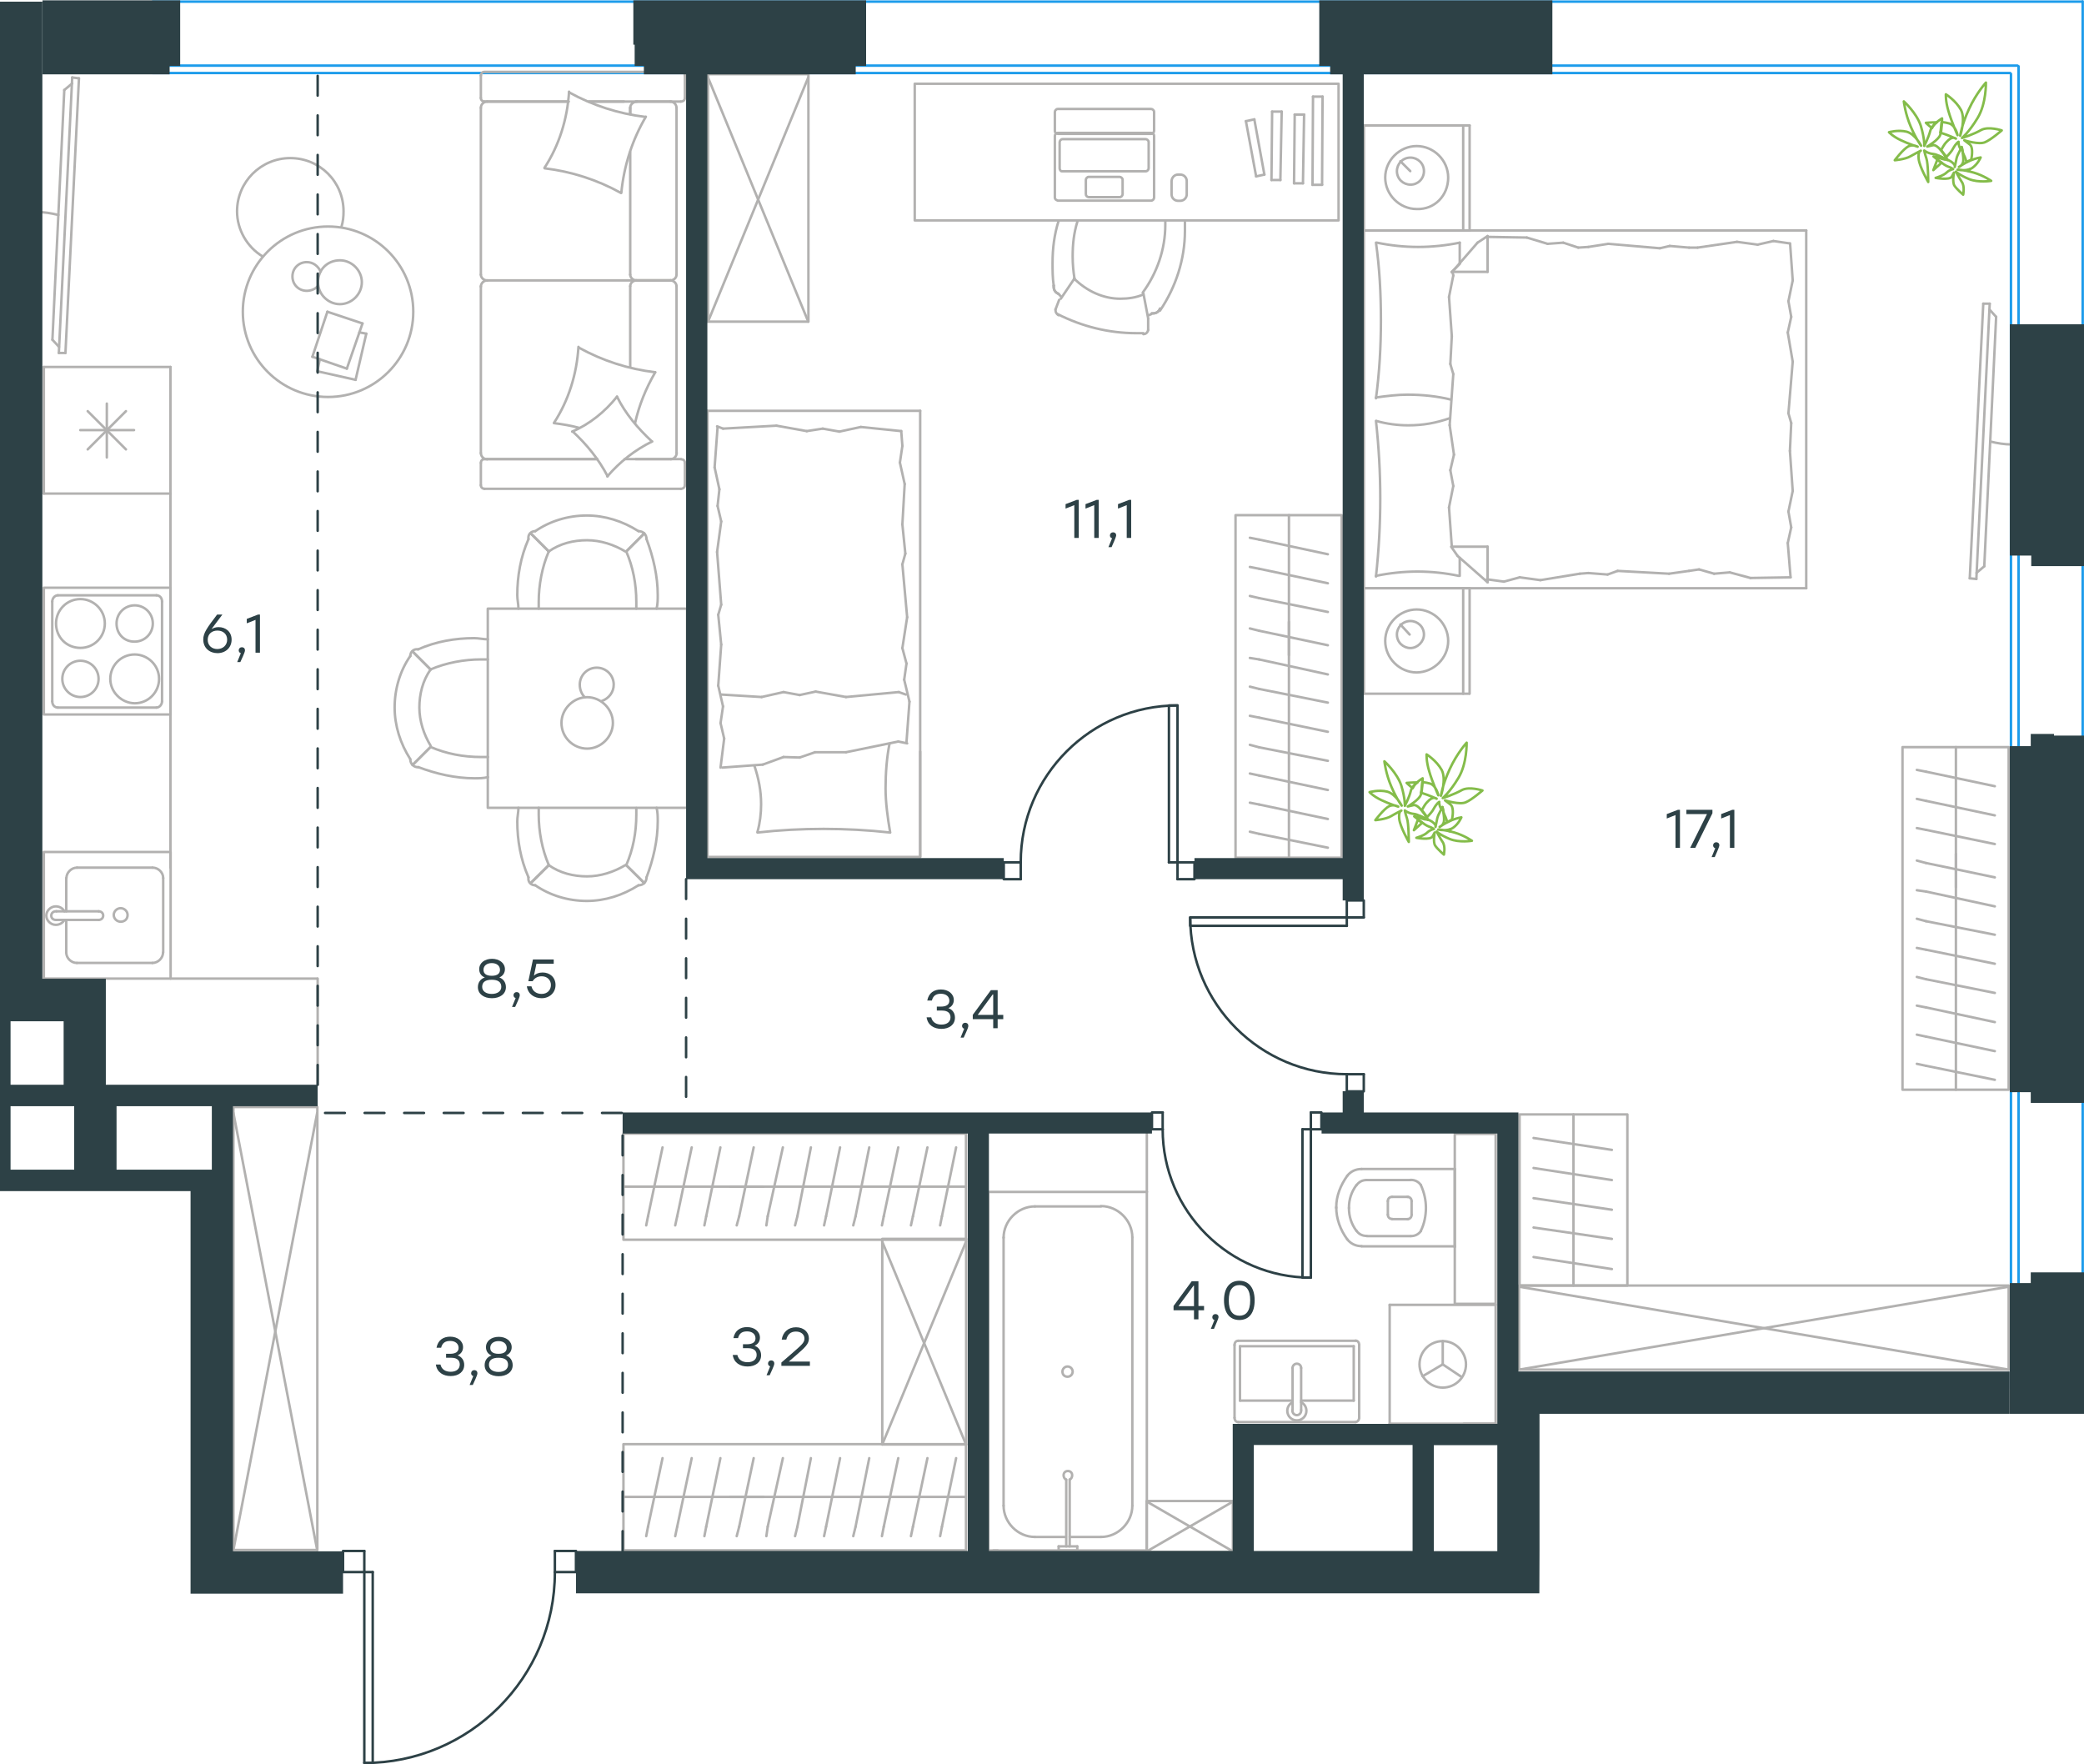 <?xml version="1.0" encoding="utf-8"?>
<!-- Generator: Adobe Illustrator 26.5.0, SVG Export Plug-In . SVG Version: 6.00 Build 0)  -->
<svg version="1.1" id="Слой_1" xmlns="http://www.w3.org/2000/svg" xmlns:xlink="http://www.w3.org/1999/xlink" x="0px" y="0px"
	 viewBox="0 0 1264.2 1070.1" style="enable-background:new 0 0 1264.2 1070.1;" xml:space="preserve">
<style type="text/css">
	.st0{fill:none;stroke:#1D9CEB;stroke-width:1.5;stroke-linecap:round;stroke-linejoin:round;stroke-miterlimit:22.926;}
	.st1{fill:none;stroke:#B2B1B0;stroke-width:1.5;stroke-linecap:round;stroke-linejoin:round;stroke-miterlimit:22.926;}
	.st2{fill:none;stroke:#2D4146;stroke-width:1.5;stroke-linecap:round;stroke-linejoin:round;stroke-miterlimit:10;}
	
		.st3{fill:none;stroke:#2D4146;stroke-width:1.5;stroke-linecap:round;stroke-linejoin:round;stroke-miterlimit:10;stroke-dasharray:12;}
	.st4{fill:#2D4146;}
	.st5{fill:none;stroke:#84BC4A;stroke-width:1.5;stroke-linecap:round;stroke-linejoin:round;stroke-miterlimit:22.926;}
	.st6{enable-background:new    ;}
</style>
<line class="st0" x1="92.6" y1="1" x2="1262.8" y2="1"/>
<line class="st0" x1="92.6" y1="39.8" x2="1223.9" y2="39.8"/>
<line class="st0" x1="92.6" y1="44.3" x2="1219.4" y2="44.3"/>
<line class="st0" x1="1263.4" y1="0.8" x2="1263.4" y2="842.1"/>
<line class="st0" x1="1219.9" y1="44.8" x2="1219.9" y2="842.1"/>
<line class="st0" x1="1224.5" y1="40.2" x2="1224.5" y2="842.1"/>
<g>
	<line class="st1" x1="827.4" y1="139.8" x2="827.4" y2="76.1"/>
	<line class="st1" x1="891.5" y1="76.1" x2="891.5" y2="139.8"/>
	<line class="st1" x1="891.5" y1="139.8" x2="827.4" y2="139.8"/>
	<line class="st1" x1="827.4" y1="76.1" x2="891.5" y2="76.1"/>
	<line class="st1" x1="855.5" y1="103.8" x2="849.5" y2="97.8"/>
	<line class="st1" x1="887.6" y1="76.1" x2="887.6" y2="139.8"/>
	<path class="st1" d="M878.5,107.7c0-10.4-8.7-19.1-19.1-19.1s-19.1,8.7-19.1,19.1s8.7,19.1,19.1,19.1
		C870.3,127.2,878.5,118.6,878.5,107.7z"/>
	<path class="st1" d="M863.8,103.8c0-4.8-3.9-8.2-8.2-8.2c-4.8,0-8.2,3.9-8.2,8.2c0,4.8,3.9,8.2,8.2,8.2
		C859.9,112.1,863.8,108.6,863.8,103.8z"/>
	<line class="st1" x1="827.4" y1="356.8" x2="827.4" y2="139.8"/>
	<line class="st1" x1="885.5" y1="338.4" x2="885.5" y2="349.3"/>
	<line class="st1" x1="880.7" y1="164.9" x2="902.4" y2="164.9"/>
	<line class="st1" x1="885.5" y1="160.1" x2="880.7" y2="164.9"/>
	<line class="st1" x1="1095.7" y1="356.8" x2="827.4" y2="356.8"/>
	<line class="st1" x1="902.4" y1="143.2" x2="902.4" y2="164.9"/>
	<line class="st1" x1="827.4" y1="139.8" x2="1095.7" y2="139.8"/>
	<line class="st1" x1="902.4" y1="353.2" x2="884.2" y2="337.2"/>
	<line class="st1" x1="884.2" y1="337.2" x2="880.3" y2="331.6"/>
	<line class="st1" x1="885.5" y1="147.2" x2="885.5" y2="159.8"/>
	<line class="st1" x1="880.7" y1="331.6" x2="902.4" y2="331.6"/>
	<line class="st1" x1="880.7" y1="165.2" x2="896.3" y2="147.2"/>
	<line class="st1" x1="896.3" y1="147.2" x2="902.4" y2="143.2"/>
	<line class="st1" x1="902.4" y1="353.2" x2="902.4" y2="331.6"/>
	<line class="st1" x1="1086.6" y1="256.6" x2="1085.8" y2="273.5"/>
	<line class="st1" x1="1084.5" y1="201.7" x2="1087.5" y2="219.4"/>
	<line class="st1" x1="1084.9" y1="182.7" x2="1086.6" y2="192.2"/>
	<line class="st1" x1="1086.6" y1="192.2" x2="1084.5" y2="201.7"/>
	<line class="st1" x1="1084.9" y1="250.7" x2="1086.6" y2="256.6"/>
	<line class="st1" x1="1087.5" y1="219.4" x2="1084.9" y2="250.7"/>
	<line class="st1" x1="1085.9" y1="147.6" x2="1087.5" y2="170.1"/>
	<line class="st1" x1="1087.5" y1="170.1" x2="1084.9" y2="182.7"/>
	<line class="st1" x1="1084.5" y1="329.4" x2="1086.2" y2="350.2"/>
	<line class="st1" x1="1084.9" y1="310.3" x2="1086.6" y2="319.9"/>
	<line class="st1" x1="1086.6" y1="319.9" x2="1084.5" y2="329.4"/>
	<line class="st1" x1="1085.8" y1="273.5" x2="1087.5" y2="297.8"/>
	<line class="st1" x1="1087.5" y1="297.8" x2="1084.9" y2="310.3"/>
	<line class="st1" x1="1095.7" y1="356.8" x2="1095.7" y2="139.8"/>
	<path class="st1" d="M834.7,255.3c1.7,15.6,2.6,31.2,2.6,47.2c0,15.6-0.9,31.6-2.6,47.2"/>
	<path class="st1" d="M879.7,253.6c-8.7,3-16.3,4.4-25.5,4.4c-6.5,0-13-0.9-19.1-2.6"/>
	<path class="st1" d="M834.7,349.3c8.2-1.7,16.9-2.6,25.1-2.6c8.7,0,16.9,0.9,25.1,2.6"/>
	<path class="st1" d="M834.7,241.1c6.5-0.9,13-1.7,19.1-1.7c9.1,0,17.8,0.9,26.4,3"/>
	<line class="st1" x1="957.4" y1="150.2" x2="963.5" y2="149.8"/>
	<line class="st1" x1="938.8" y1="147.9" x2="948.3" y2="147.2"/>
	<line class="st1" x1="948.3" y1="147.2" x2="957.4" y2="150.2"/>
	<line class="st1" x1="902.4" y1="143.7" x2="926.2" y2="144.1"/>
	<line class="st1" x1="926.2" y1="144.1" x2="938.8" y2="147.9"/>
	<line class="st1" x1="1012.9" y1="149.2" x2="1024.6" y2="150.2"/>
	<line class="st1" x1="963.5" y1="149.8" x2="975.6" y2="147.9"/>
	<line class="st1" x1="1006.9" y1="150.6" x2="1012.9" y2="149.2"/>
	<line class="st1" x1="975.6" y1="147.9" x2="1006.9" y2="150.6"/>
	<line class="st1" x1="1024.6" y1="150.2" x2="1029.8" y2="150.2"/>
	<line class="st1" x1="1066.2" y1="148.4" x2="1075.8" y2="146.2"/>
	<line class="st1" x1="1075.8" y1="146.2" x2="1085.3" y2="147.6"/>
	<line class="st1" x1="1029.8" y1="150.2" x2="1053.7" y2="146.7"/>
	<line class="st1" x1="1053.7" y1="146.7" x2="1066.2" y2="148.4"/>
	<line class="st1" x1="1030.7" y1="345.4" x2="1024.6" y2="346.3"/>
	<line class="st1" x1="1049.3" y1="347.2" x2="1039.8" y2="348"/>
	<line class="st1" x1="1039.8" y1="348" x2="1030.7" y2="345.4"/>
	<line class="st1" x1="1086.2" y1="350.2" x2="1061.9" y2="350.6"/>
	<line class="st1" x1="1061.9" y1="350.6" x2="1049.3" y2="347.2"/>
	<line class="st1" x1="975.2" y1="348.5" x2="963.5" y2="347.6"/>
	<line class="st1" x1="1024.6" y1="346.3" x2="1012.5" y2="348"/>
	<line class="st1" x1="981.3" y1="346.3" x2="975.2" y2="348.5"/>
	<line class="st1" x1="1012.5" y1="348" x2="981.3" y2="346.3"/>
	<line class="st1" x1="963.5" y1="347.6" x2="958.3" y2="348"/>
	<line class="st1" x1="902.8" y1="351.5" x2="901.9" y2="351.5"/>
	<line class="st1" x1="921.9" y1="350.2" x2="912.3" y2="352.8"/>
	<line class="st1" x1="912.3" y1="352.8" x2="902.8" y2="351.5"/>
	<line class="st1" x1="958.3" y1="348" x2="934.4" y2="351.9"/>
	<line class="st1" x1="934.4" y1="351.9" x2="921.9" y2="350.2"/>
	<path class="st1" d="M834.7,147.2c2.2,15.6,3,31.2,3,47.2c0,15.6-0.9,31.6-3,47.2"/>
	<path class="st1" d="M885.5,147.2c-8.2,1.7-16.9,2.6-25.1,2.6c-8.7,0-16.9-0.9-25.1-2.6"/>
	<line class="st1" x1="879.8" y1="220.8" x2="880.7" y2="203.9"/>
	<line class="st1" x1="882" y1="275.8" x2="879.4" y2="257.9"/>
	<line class="st1" x1="881.6" y1="294.8" x2="879.8" y2="285.2"/>
	<line class="st1" x1="879.8" y1="285.2" x2="882" y2="275.8"/>
	<line class="st1" x1="881.6" y1="226.9" x2="879.8" y2="220.8"/>
	<line class="st1" x1="879.4" y1="257.9" x2="881.6" y2="226.9"/>
	<line class="st1" x1="880.7" y1="331.6" x2="879" y2="307.8"/>
	<line class="st1" x1="879" y1="307.8" x2="881.6" y2="294.8"/>
	<line class="st1" x1="881.6" y1="167.1" x2="881.1" y2="164.9"/>
	<line class="st1" x1="880.7" y1="203.9" x2="879" y2="180.1"/>
	<line class="st1" x1="879" y1="180.1" x2="881.6" y2="167.1"/>
	<line class="st1" x1="827.4" y1="420.8" x2="827.4" y2="356.8"/>
	<line class="st1" x1="891.5" y1="356.8" x2="891.5" y2="420.8"/>
	<line class="st1" x1="891.1" y1="420.8" x2="827.4" y2="420.8"/>
	<line class="st1" x1="827.4" y1="356.8" x2="891.1" y2="356.8"/>
	<line class="st1" x1="855.1" y1="384.9" x2="849.5" y2="378.8"/>
	<line class="st1" x1="887.6" y1="356.8" x2="887.6" y2="420.8"/>
	<path class="st1" d="M878.5,388.8c0-10.4-8.7-19.1-19.1-19.1s-19.1,8.7-19.1,19.1s8.7,19.1,19.1,19.1
		C869.8,407.8,878.5,399.1,878.5,388.8z"/>
	<path class="st1" d="M863.8,384.9c0-4.8-3.9-8.2-8.2-8.2c-4.8,0-8.2,3.9-8.2,8.2c0,4.8,3.9,8.2,8.2,8.2
		C859.9,393.1,863.8,389.2,863.8,384.9z"/>
</g>
<g>
	<line class="st1" x1="513.2" y1="422.8" x2="494.8" y2="419.5"/>
	<line class="st1" x1="485.1" y1="421.6" x2="475.3" y2="419.8"/>
	<line class="st1" x1="494.8" y1="419.5" x2="485.1" y2="421.6"/>
	<line class="st1" x1="549.5" y1="421.3" x2="545.2" y2="419.8"/>
	<line class="st1" x1="545.2" y1="419.8" x2="513.2" y2="422.8"/>
	<line class="st1" x1="462" y1="422.8" x2="437.5" y2="421.3"/>
	<line class="st1" x1="475.3" y1="419.8" x2="462" y2="422.8"/>
	<line class="st1" x1="437.5" y1="391" x2="435.7" y2="372.9"/>
	<line class="st1" x1="435" y1="334.8" x2="437.5" y2="316.3"/>
	<line class="st1" x1="435.3" y1="306.9" x2="436.4" y2="296.8"/>
	<line class="st1" x1="437.5" y1="316.3" x2="435.3" y2="306.9"/>
	<line class="st1" x1="435.7" y1="372.9" x2="437.5" y2="366.8"/>
	<line class="st1" x1="437.5" y1="366.8" x2="435" y2="334.8"/>
	<line class="st1" x1="433.5" y1="283.5" x2="435.3" y2="259"/>
	<line class="st1" x1="436.4" y1="296.8" x2="433.5" y2="283.5"/>
	<line class="st1" x1="437.1" y1="438.6" x2="438.6" y2="428.5"/>
	<line class="st1" x1="435.7" y1="415.9" x2="437.5" y2="391"/>
	<line class="st1" x1="438.6" y1="428.5" x2="435.7" y2="415.9"/>
	<line class="st1" x1="547.4" y1="318.1" x2="549.2" y2="335.8"/>
	<line class="st1" x1="550.3" y1="374.4" x2="547.4" y2="393.1"/>
	<line class="st1" x1="549.9" y1="402.5" x2="548.5" y2="412.3"/>
	<line class="st1" x1="547.4" y1="393.1" x2="549.9" y2="402.5"/>
	<line class="st1" x1="549.2" y1="335.8" x2="547.4" y2="342.3"/>
	<line class="st1" x1="547.4" y1="342.3" x2="550.3" y2="374.4"/>
	<line class="st1" x1="551.7" y1="425.6" x2="549.9" y2="450.1"/>
	<line class="st1" x1="548.5" y1="412.3" x2="551.7" y2="425.6"/>
	<line class="st1" x1="547.4" y1="270.5" x2="545.9" y2="280.6"/>
	<line class="st1" x1="546.7" y1="261.5" x2="547.4" y2="270.5"/>
	<line class="st1" x1="548.8" y1="293.6" x2="547.4" y2="318.1"/>
	<line class="st1" x1="545.9" y1="280.6" x2="548.8" y2="293.6"/>
	<line class="st1" x1="429.2" y1="249.2" x2="558.2" y2="249.2"/>
	<polyline class="st1" points="429.2,249.2 429.2,519.8 558.2,519.8 558.2,249.2 	"/>
	<line class="st1" x1="471" y1="258.2" x2="489.4" y2="261.5"/>
	<line class="st1" x1="499.1" y1="260" x2="509.2" y2="261.8"/>
	<line class="st1" x1="489.4" y1="261.5" x2="499.1" y2="260"/>
	<line class="st1" x1="435" y1="258.6" x2="438.6" y2="260"/>
	<line class="st1" x1="438.6" y1="260" x2="471" y2="258.2"/>
	<line class="st1" x1="522.2" y1="259" x2="546.7" y2="261.5"/>
	<line class="st1" x1="509.2" y1="261.8" x2="522.2" y2="259"/>
	<line class="st1" x1="437.1" y1="465.6" x2="439.3" y2="448"/>
	<line class="st1" x1="439.3" y1="448" x2="437.1" y2="438.6"/>
	<line class="st1" x1="513.2" y1="456.3" x2="494.4" y2="456.3"/>
	<line class="st1" x1="485.1" y1="459.5" x2="475.3" y2="459.2"/>
	<line class="st1" x1="494.4" y1="456.3" x2="485.1" y2="459.5"/>
	<line class="st1" x1="550.3" y1="450.9" x2="544.9" y2="449.8"/>
	<line class="st1" x1="544.9" y1="449.8" x2="513.2" y2="456.3"/>
	<line class="st1" x1="462.7" y1="463.8" x2="438.2" y2="465.6"/>
	<line class="st1" x1="475.3" y1="459.2" x2="462.7" y2="463.8"/>
	<line class="st1" x1="558.2" y1="455.9" x2="558.2" y2="519.8"/>
	<path class="st1" d="M459.5,505c13.3-1.5,26.6-2.2,40.2-2.2c13.3,0,26.9,0.7,40.2,2.2"/>
	<path class="st1" d="M457.6,464.4c2.6,7.7,4.1,15.3,4.1,23.4c0,5.7-0.7,11.5-2.2,16.8"/>
	<path class="st1" d="M540,505c-1.5-8.8-2.8-18.1-2.8-26.9c0-9.3,0.8-19.2,2.4-26.9"/>
</g>
<g>
	<line class="st1" x1="382.3" y1="92.2" x2="382.3" y2="166.6"/>
	<line class="st1" x1="291.7" y1="294.3" x2="291.7" y2="280.8"/>
	<line class="st1" x1="291.7" y1="274.8" x2="291.7" y2="173.6"/>
	<line class="st1" x1="357.2" y1="61.6" x2="378.5" y2="61.6"/>
	<line class="st1" x1="295.5" y1="61.6" x2="344.9" y2="61.6"/>
	<line class="st1" x1="295.5" y1="278.5" x2="362.3" y2="278.5"/>
	<line class="st1" x1="385.7" y1="170.1" x2="407" y2="170.1"/>
	<line class="st1" x1="382.3" y1="173.6" x2="382.3" y2="222.8"/>
	<line class="st1" x1="415.5" y1="45.8" x2="415.5" y2="59.4"/>
	<line class="st1" x1="407" y1="170.1" x2="385.7" y2="170.1"/>
	<line class="st1" x1="410.4" y1="274.8" x2="410.4" y2="173.6"/>
	<line class="st1" x1="362.3" y1="278.5" x2="293.9" y2="278.5"/>
	<line class="st1" x1="291.7" y1="166.6" x2="291.7" y2="65.4"/>
	<line class="st1" x1="291.7" y1="59.4" x2="291.7" y2="45.8"/>
	<line class="st1" x1="382.3" y1="65.4" x2="382.3" y2="69.2"/>
	<line class="st1" x1="413" y1="61.6" x2="357.2" y2="61.6"/>
	<line class="st1" x1="382.3" y1="65.4" x2="382.3" y2="69.2"/>
	<line class="st1" x1="407" y1="61.6" x2="385.7" y2="61.6"/>
	<line class="st1" x1="407" y1="170.1" x2="385.7" y2="170.1"/>
	<line class="st1" x1="410.4" y1="166.6" x2="410.4" y2="65.4"/>
	<line class="st1" x1="344.9" y1="61.6" x2="293.9" y2="61.6"/>
	<line class="st1" x1="413" y1="296.5" x2="293.9" y2="296.5"/>
	<line class="st1" x1="415.5" y1="280.8" x2="415.5" y2="294.3"/>
	<line class="st1" x1="378.9" y1="278.5" x2="413" y2="278.5"/>
	<line class="st1" x1="385.7" y1="170.1" x2="295.5" y2="170.1"/>
	<line class="st1" x1="385.7" y1="278.5" x2="407" y2="278.5"/>
	<path class="st1" d="M413,61.6c1.8,0,2.5-1.3,2.5-2.2"/>
	<path class="st1" d="M293.9,278.5c-1.6,0-2.2,1.3-2.2,2.2"/>
	<path class="st1" d="M415.5,280.8c0-1.6-1.3-2.2-2.2-2.2"/>
	<path class="st1" d="M382.3,166.6c0,1.7,1.6,3.5,3.8,3.5"/>
	<path class="st1" d="M407,278.5c1.7,0,3.5-1.6,3.5-3.8"/>
	<path class="st1" d="M410.4,65.4c0-1.9-1.6-3.8-3.8-3.8"/>
	<path class="st1" d="M291.7,166.6c0,1.7,1.6,3.5,3.8,3.5"/>
	<path class="st1" d="M406.6,170.1c1.9,0,3.8-1.4,3.8-3.5"/>
	<path class="st1" d="M295.5,170.1c-1.9,0-3.8,1.6-3.8,3.8"/>
	<path class="st1" d="M415.5,45.8c0-1.6-1.3-2.2-2.2-2.2H293.9c-1.6,0-2.2,1.3-2.2,2.2"/>
	<path class="st1" d="M410.4,173.6c0-1.7-1.6-3.5-3.8-3.5"/>
	<path class="st1" d="M291.7,294.3c0,1.6,1.3,2.2,2.2,2.2"/>
	<path class="st1" d="M295.5,61.6c-1.9,0-3.8,1.6-3.8,3.8"/>
	<path class="st1" d="M291.7,59.4c0,1.6,1.3,2.2,2.2,2.2"/>
	<path class="st1" d="M291.7,274.8c0,1.9,1.6,3.8,3.8,3.8"/>
	<path class="st1" d="M386.5,61.6c-2.1,0-4.2,1.6-4.2,3.8"/>
	<path class="st1" d="M386.1,170.1c-1.9,0-3.8,1.4-3.8,3.5"/>
	<path class="st1" d="M413,296.5c1.8,0,2.5-1.3,2.5-2.2"/>
	<path class="st1" d="M376.6,117c-14.2-7.9-30.1-13-46.2-14.9"/>
	<path class="st1" d="M368.6,288.9c-5.4-10.4-12.7-19.3-21.2-27.2"/>
	<path class="st1" d="M347.1,261.8c10.4-4.4,19.9-12,27.2-21.2"/>
	<path class="st1" d="M330.3,101.8c8.9-13.6,13.9-29.7,14.9-46.2"/>
	<path class="st1" d="M351.2,210.9c14.2,7.9,30.1,13,46.2,14.9"/>
	<path class="st1" d="M397.5,225.8c-5.7,9.8-9.8,19.9-12.3,31"/>
	<path class="st1" d="M336,256.6c8.9-13.6,13.9-29.7,14.9-46.2"/>
	<path class="st1" d="M345.2,56c14.2,7.9,30.1,13,46.2,14.9"/>
	<path class="st1" d="M391.8,70.8c-8.2,13.9-13.3,29.7-14.9,46.2"/>
	<path class="st1" d="M374.3,240.6c5.1,10.4,12.7,19.3,21.2,27.2"/>
	<path class="st1" d="M351.2,259.5c-4.7-1.3-10.1-2.2-14.9-2.8"/>
	<path class="st1" d="M395.6,267.8c-10.4,5.1-19.6,12.3-27.2,21.2"/>
</g>
<g>
	<line class="st1" x1="882.5" y1="756.5" x2="882.5" y2="709.1"/>
	<g>
		<line class="st1" x1="826" y1="756" x2="882.5" y2="756"/>
		<line class="st1" x1="855.8" y1="715.8" x2="829.1" y2="715.8"/>
		<line class="st1" x1="829.1" y1="749.8" x2="855.8" y2="749.8"/>
		<line class="st1" x1="854.2" y1="726" x2="844.5" y2="726"/>
		<line class="st1" x1="844.5" y1="739.5" x2="854.2" y2="739.5"/>
		<line class="st1" x1="856.3" y1="736.8" x2="856.3" y2="728.6"/>
		<line class="st1" x1="882.5" y1="709.1" x2="826" y2="709.1"/>
		<line class="st1" x1="841.9" y1="728.6" x2="841.9" y2="736.8"/>
		<path class="st1" d="M817.3,713.2c-4.1,5.7-6.7,12.3-6.7,19c0,0,0,0,0,0.5"/>
		<path class="st1" d="M856.3,728.6c0-1.5-1-2.6-2.6-2.6"/>
		<path class="st1" d="M861.9,718.8c-1.5-2.1-3.6-3.1-6.2-3.1"/>
		<path class="st1" d="M844.5,726c-1.5,0-2.6,1-2.6,2.6"/>
		<path class="st1" d="M822.9,718.8c-3.1,4.1-4.6,8.7-4.6,13.9"/>
		<path class="st1" d="M841.9,736.8c0,1.5,1,2.6,2.6,2.6"/>
		<path class="st1" d="M853.7,739.5c1.5,0,2.6-1,2.6-2.6"/>
		<path class="st1" d="M855.8,749.8c2.6,0,4.6-1,6.2-3.1"/>
		<path class="st1" d="M861.9,746.6c2.1-4.1,3.1-9.3,3.1-13.9c0-4.6-1-9.3-3.1-13.9"/>
		<path class="st1" d="M822.9,746.6c1.5,2.1,3.6,3.1,6.2,3.1"/>
		<path class="st1" d="M810.6,732.3L810.6,732.3c0,7.2,2.6,13.9,6.7,19.5"/>
		<path class="st1" d="M826,709.1c-3.6,0-6.7,1.5-8.7,4.1"/>
		<path class="st1" d="M817.3,751.8c2.1,2.6,5.1,4.1,8.7,4.1"/>
		<path class="st1" d="M818.3,732.8L818.3,732.8c0,5.1,1.5,9.8,4.6,13.9"/>
		<path class="st1" d="M829.1,715.8c-2.6,0-4.6,1-6.2,3.1"/>
	</g>
	<rect x="882.5" y="687.8" class="st1" width="24.8" height="103.1"/>
</g>
<g>
	<line class="st1" x1="907.3" y1="791.5" x2="843" y2="791.5"/>
	<g>
		<line class="st1" x1="843" y1="863.6" x2="843" y2="791.5"/>
		<line class="st1" x1="888" y1="863.6" x2="907.3" y2="863.6"/>
		<line class="st1" x1="843" y1="863.6" x2="907.3" y2="863.6"/>
		<line class="st1" x1="875.2" y1="827.6" x2="886.7" y2="835.3"/>
		<line class="st1" x1="875.2" y1="827.6" x2="875.2" y2="813.5"/>
		<line class="st1" x1="875.2" y1="827.6" x2="863" y2="834.8"/>
		<path class="st1" d="M875.2,813.5c-7.8,0-14.1,6.3-14.1,14.1s6.4,14.1,14.1,14.1c7.8,0,14.1-6.3,14.1-14.1
			C889.3,820.1,883,813.5,875.2,813.5z"/>
		<line class="st1" x1="907.3" y1="863.6" x2="907.3" y2="791.5"/>
	</g>
</g>
<g>
	<line class="st1" x1="821.2" y1="816.6" x2="821.2" y2="849.6"/>
	<line class="st1" x1="821.2" y1="849.6" x2="789.3" y2="849.6"/>
	<line class="st1" x1="784.1" y1="849.6" x2="752.2" y2="849.6"/>
	<line class="st1" x1="752.2" y1="816.6" x2="821.2" y2="816.6"/>
	<line class="st1" x1="752.2" y1="849.6" x2="752.2" y2="816.6"/>
	<line class="st1" x1="751.1" y1="862.6" x2="822.3" y2="862.6"/>
	<line class="st1" x1="748.9" y1="815.8" x2="748.9" y2="860"/>
	<line class="st1" x1="822.3" y1="813.3" x2="751.1" y2="813.3"/>
	<line class="st1" x1="824.5" y1="860" x2="824.5" y2="815.8"/>
	<path class="st1" d="M824.5,815.8c0-1.5-0.9-2.6-2.2-2.6"/>
	<path class="st1" d="M751.1,813.3c-1.3,0-2.2,1-2.2,2.6"/>
	<path class="st1" d="M748.9,860c0,1.5,0.9,2.6,2.2,2.6"/>
	<path class="st1" d="M822.3,862.6c0.9,0,2.2-1,2.2-2.6"/>
	<line class="st1" x1="784.1" y1="829.8" x2="784.1" y2="855.3"/>
	<line class="st1" x1="789.3" y1="855.3" x2="789.3" y2="829.8"/>
	<path class="st1" d="M784.1,829.8L784.1,829.8c0-1.5,1.2-2.6,2.6-2.6c1.5,0,2.6,1.2,2.6,2.6l0,0"/>
	<path class="st1" d="M789.3,850.6c2,1,3.2,3,3.2,5.2c0,3.2-2.6,5.8-5.8,5.8c-3.2,0-5.8-2.6-5.8-5.8c0-2.2,1.2-4.2,3.2-5.2"/>
	<path class="st1" d="M789.3,855.3c0,0.1,0,0.3,0,0.4c0,1.5-1.2,2.7-2.6,2.7c-1.5,0-2.7-1.2-2.7-2.7c0-0.1,0-0.3,0-0.4"/>
</g>
<g>
	<line class="st1" x1="646" y1="932.3" x2="627.8" y2="932.3"/>
	<line class="st1" x1="667.9" y1="932.3" x2="648.9" y2="932.3"/>
	<line class="st1" x1="608.8" y1="913.3" x2="608.8" y2="750.6"/>
	<line class="st1" x1="627.8" y1="731.8" x2="667.9" y2="731.8"/>
	<line class="st1" x1="695.7" y1="723" x2="695.7" y2="940.5"/>
	<line class="st1" x1="599.5" y1="723" x2="695.7" y2="723"/>
	<line class="st1" x1="686.9" y1="750.6" x2="686.9" y2="913.3"/>
	<line class="st1" x1="599.5" y1="940.5" x2="599.5" y2="723"/>
	<line class="st1" x1="695.7" y1="940.5" x2="599.5" y2="940.5"/>
	<path class="st1" d="M627.8,731.8c-10.3,0-19,8.7-19,19"/>
	<path class="st1" d="M667.9,932.3c10.3,0,19-8.7,19-19"/>
	<path class="st1" d="M686.9,750.6c0-10.3-8.7-19-19-19"/>
	<path class="st1" d="M608.8,913.3c0,10.3,8.7,19,19,19"/>
	<line class="st1" x1="605.2" y1="940.5" x2="602.6" y2="940.5"/>
	<line class="st1" x1="646.8" y1="938" x2="646.8" y2="897.5"/>
	<line class="st1" x1="648.9" y1="897.5" x2="648.9" y2="938"/>
	<line class="st1" x1="653.5" y1="940.5" x2="642.2" y2="940.5"/>
	<line class="st1" x1="642.2" y1="940.5" x2="642.2" y2="938"/>
	<line class="st1" x1="642.2" y1="938" x2="653.5" y2="938"/>
	<line class="st1" x1="653.5" y1="938" x2="653.5" y2="940.5"/>
	<path class="st1" d="M648.9,897.5c1-0.5,1.5-1.5,1.5-2.6c0-1.5-1-2.6-2.6-2.6c-1.5,0-2.6,1-2.6,2.6c0,1,0.5,2.1,1.5,2.6"/>
	<path class="st1" d="M647.6,835.1c1.7,0,3.1-1.4,3.1-3.1s-1.4-3.1-3.1-3.1s-3.1,1.4-3.1,3.1C644.5,834,645.9,835.1,647.6,835.1z"/>
</g>
<line class="st1" x1="695.7" y1="723" x2="695.7" y2="687.8"/>
<g>
	<rect x="695.6" y="910.5" class="st1" width="52.3" height="30.8"/>
	<line class="st1" x1="695.6" y1="941.1" x2="748" y2="910.8"/>
	<line class="st1" x1="695.6" y1="910.8" x2="748" y2="941.1"/>
</g>
<g>
	<rect x="141.6" y="671.5" class="st1" width="50.9" height="268.7"/>
	<line class="st1" x1="141.6" y1="940.2" x2="192.4" y2="675.1"/>
	<line class="st1" x1="141.6" y1="675.1" x2="192.4" y2="940.2"/>
</g>
<g>
	<line class="st1" x1="378.2" y1="908" x2="463.2" y2="908"/>
	<line class="st1" x1="427.3" y1="931.8" x2="428.4" y2="926.1"/>
	<line class="st1" x1="428.4" y1="926.1" x2="437" y2="884.5"/>
	<line class="st1" x1="409.6" y1="931.8" x2="410.8" y2="926.1"/>
	<line class="st1" x1="410.8" y1="926.1" x2="419.6" y2="884.5"/>
	<line class="st1" x1="392" y1="931.8" x2="393.1" y2="926.1"/>
	<line class="st1" x1="393.1" y1="926.1" x2="401.9" y2="884.5"/>
	<rect x="378.2" y="876" class="st1" width="207.8" height="64.4"/>
	<line class="st1" x1="442.9" y1="908" x2="585.9" y2="908"/>
	<line class="st1" x1="570.3" y1="931.8" x2="571.4" y2="926.1"/>
	<line class="st1" x1="571.4" y1="926.1" x2="580" y2="884.5"/>
	<line class="st1" x1="552.6" y1="931.8" x2="553.8" y2="926.1"/>
	<line class="st1" x1="553.8" y1="926.1" x2="562.6" y2="884.5"/>
	<line class="st1" x1="535" y1="931.8" x2="536.1" y2="926.1"/>
	<line class="st1" x1="536.1" y1="926.1" x2="544.9" y2="884.5"/>
	<line class="st1" x1="517.6" y1="931.8" x2="519" y2="926.1"/>
	<line class="st1" x1="519" y1="926.1" x2="527.3" y2="884.5"/>
	<line class="st1" x1="499.9" y1="931.8" x2="501.1" y2="926.1"/>
	<line class="st1" x1="501.1" y1="926.1" x2="509.6" y2="884.5"/>
	<line class="st1" x1="482.3" y1="931.8" x2="483.7" y2="926.1"/>
	<line class="st1" x1="483.7" y1="926.1" x2="491.9" y2="884.5"/>
	<line class="st1" x1="464.9" y1="931.8" x2="465.7" y2="926.1"/>
	<line class="st1" x1="465.7" y1="926.1" x2="474.9" y2="884.5"/>
	<line class="st1" x1="448.4" y1="926.1" x2="457.2" y2="884.5"/>
	<line class="st1" x1="446.9" y1="931.8" x2="448.4" y2="926.1"/>
</g>
<g>
	<line class="st1" x1="378.2" y1="719.8" x2="463.2" y2="719.8"/>
	<line class="st1" x1="427.3" y1="743.3" x2="428.4" y2="737.8"/>
	<line class="st1" x1="428.4" y1="737.8" x2="437" y2="696"/>
	<line class="st1" x1="409.6" y1="743.3" x2="410.8" y2="737.8"/>
	<line class="st1" x1="410.8" y1="737.8" x2="419.6" y2="696"/>
	<line class="st1" x1="392" y1="743.3" x2="393.1" y2="737.8"/>
	<line class="st1" x1="393.1" y1="737.8" x2="401.9" y2="696"/>
	<rect x="378.2" y="687.6" class="st1" width="207.8" height="64.4"/>
	<line class="st1" x1="442.9" y1="719.8" x2="585.9" y2="719.8"/>
	<line class="st1" x1="570.3" y1="743.3" x2="571.4" y2="737.8"/>
	<line class="st1" x1="571.4" y1="737.8" x2="580" y2="696"/>
	<line class="st1" x1="552.6" y1="743.3" x2="553.8" y2="737.8"/>
	<line class="st1" x1="553.8" y1="737.8" x2="562.6" y2="696"/>
	<line class="st1" x1="535" y1="743.3" x2="536.1" y2="737.8"/>
	<line class="st1" x1="536.1" y1="737.8" x2="544.9" y2="696"/>
	<line class="st1" x1="517.6" y1="743.3" x2="519" y2="737.8"/>
	<line class="st1" x1="519" y1="737.8" x2="527.3" y2="696"/>
	<line class="st1" x1="499.9" y1="743.3" x2="501.1" y2="737.8"/>
	<line class="st1" x1="501.1" y1="737.8" x2="509.6" y2="696"/>
	<line class="st1" x1="482.3" y1="743.3" x2="483.7" y2="737.8"/>
	<line class="st1" x1="483.7" y1="737.8" x2="491.9" y2="696"/>
	<line class="st1" x1="464.9" y1="743.3" x2="465.7" y2="737.8"/>
	<line class="st1" x1="465.7" y1="737.8" x2="474.9" y2="696"/>
	<line class="st1" x1="448.4" y1="737.8" x2="457.2" y2="696"/>
	<line class="st1" x1="446.9" y1="743.3" x2="448.4" y2="737.8"/>
</g>
<g>
	<rect x="535.2" y="751.5" class="st1" width="50.9" height="124.7"/>
	<line class="st1" x1="535.2" y1="876.2" x2="586" y2="753.2"/>
	<line class="st1" x1="535.2" y1="753.2" x2="586" y2="876.2"/>
</g>
<g>
	<rect x="921.5" y="779.8" class="st1" width="297" height="51"/>
	<line class="st1" x1="921.5" y1="830.8" x2="1218.5" y2="780.5"/>
	<line class="st1" x1="921.5" y1="780.5" x2="1218.5" y2="830.8"/>
</g>
<g>
	<rect x="921.8" y="676" class="st1" width="65.4" height="103.8"/>
	<line class="st1" x1="954.5" y1="779.8" x2="954.5" y2="676"/>
	<line class="st1" x1="977.8" y1="697.5" x2="930.3" y2="690.3"/>
	<line class="st1" x1="977.8" y1="715.8" x2="930.3" y2="708.5"/>
	<line class="st1" x1="977.8" y1="733.8" x2="930.3" y2="726.8"/>
	<line class="st1" x1="977.8" y1="751.5" x2="930.3" y2="744.6"/>
	<line class="st1" x1="977.8" y1="769.8" x2="930.3" y2="762.5"/>
</g>
<g>
	<line class="st1" x1="1186.5" y1="453.2" x2="1186.5" y2="538.2"/>
	<line class="st1" x1="1162.8" y1="502.3" x2="1168.4" y2="503.4"/>
	<line class="st1" x1="1168.4" y1="503.4" x2="1210.1" y2="512"/>
	<line class="st1" x1="1162.8" y1="484.6" x2="1168.4" y2="485.8"/>
	<line class="st1" x1="1168.4" y1="485.8" x2="1210.1" y2="494.6"/>
	<line class="st1" x1="1162.8" y1="467" x2="1168.4" y2="468.1"/>
	<line class="st1" x1="1168.4" y1="468.1" x2="1210.1" y2="476.9"/>
	<rect x="1154.1" y="453.2" class="st1" width="64.4" height="207.8"/>
	<line class="st1" x1="1186.5" y1="518" x2="1186.5" y2="661"/>
	<line class="st1" x1="1162.8" y1="645.3" x2="1168.4" y2="646.5"/>
	<line class="st1" x1="1168.4" y1="646.5" x2="1210.1" y2="655"/>
	<line class="st1" x1="1162.8" y1="627.6" x2="1168.4" y2="628.8"/>
	<line class="st1" x1="1168.4" y1="628.8" x2="1210.1" y2="637.6"/>
	<line class="st1" x1="1162.8" y1="610" x2="1168.4" y2="611.1"/>
	<line class="st1" x1="1168.4" y1="611.1" x2="1210.1" y2="620"/>
	<line class="st1" x1="1162.8" y1="592.6" x2="1168.4" y2="594"/>
	<line class="st1" x1="1168.4" y1="594" x2="1210.1" y2="602.3"/>
	<line class="st1" x1="1162.8" y1="575" x2="1168.4" y2="576.1"/>
	<line class="st1" x1="1168.4" y1="576.1" x2="1210.1" y2="584.6"/>
	<line class="st1" x1="1162.8" y1="557.3" x2="1168.4" y2="558.8"/>
	<line class="st1" x1="1168.4" y1="558.8" x2="1210.1" y2="567"/>
	<line class="st1" x1="1162.8" y1="540" x2="1168.4" y2="540.8"/>
	<line class="st1" x1="1168.4" y1="540.8" x2="1210.1" y2="549.8"/>
	<line class="st1" x1="1168.4" y1="523.5" x2="1210.1" y2="532.2"/>
	<line class="st1" x1="1162.8" y1="522" x2="1168.4" y2="523.5"/>
</g>
<g>
	<path class="st1" d="M1207.3,267.8c4.4,1.1,8.8,1.8,13.2,1.8"/>
	<line class="st1" x1="1198.9" y1="351.2" x2="1207" y2="184.2"/>
	<line class="st1" x1="1203.1" y1="184.2" x2="1194.9" y2="350.8"/>
	<line class="st1" x1="1194.9" y1="350.8" x2="1198.9" y2="351.2"/>
	<line class="st1" x1="1210.9" y1="192.2" x2="1203.7" y2="343.5"/>
	<line class="st1" x1="1207" y1="187.9" x2="1210.9" y2="192.2"/>
	<line class="st1" x1="1203.7" y1="343.5" x2="1199" y2="347.5"/>
	<line class="st1" x1="1203.1" y1="184.2" x2="1207" y2="184.2"/>
</g>
<g>
	<rect x="554.9" y="50.8" class="st1" width="257.1" height="82.9"/>
	<line class="st1" x1="696.5" y1="200.2" x2="696.5" y2="193.4"/>
	<line class="st1" x1="642.5" y1="181.9" x2="640.3" y2="187.7"/>
	<line class="st1" x1="651.8" y1="168.9" x2="643.5" y2="181.2"/>
	<line class="st1" x1="693.6" y1="177.9" x2="696.5" y2="193.1"/>
	<path class="st1" d="M651.8,168.9c-0.7-4.3-1.1-8.7-1.1-13.3c0-7.6,0.7-14.1,2.9-21.3"/>
	<path class="st1" d="M718.8,134.7v5.4c0,17-5.4,33.9-15.1,48.3"/>
	<path class="st1" d="M706.9,134.2v2.2c0,14.8-5,29.2-13.7,41.1"/>
	<path class="st1" d="M693.3,178.7c-4,1.8-9,2.5-13.7,2.5c-10.4,0-20.5-4.7-28.1-12.3"/>
	<path class="st1" d="M639.2,173.2c-0.7-4.7-0.7-9-0.7-13.7c0-9,1.1-17.3,3.6-25.3"/>
	<path class="st1" d="M698.3,190.6c-0.7,0.4-1.1,0.4-1.8,0.7"/>
	<path class="st1" d="M693.6,202.1h-4.3c-16.6,0-32.8-4-47.6-11.5"/>
	<path class="st1" d="M642.1,191.2c-1.1-0.7-1.8-1.8-1.8-2.9v-0.7"/>
	<path class="st1" d="M696.5,200.2c-0.4,1.8-1.8,2.5-2.9,2.5"/>
	<path class="st1" d="M643.9,180.1c-0.7-0.7-1.1-1.1-1.8-1.8"/>
	<path class="st1" d="M703.7,187.2c-0.7,1.8-2.2,2.9-4.3,2.9h-0.7"/>
	<path class="st1" d="M642.1,178.2c-1.8-0.7-2.9-2.2-2.9-4.3v-0.7"/>
	<path class="st1" d="M642.1,178.2c-1.8-0.7-2.9-2.2-2.9-4.3v-0.7"/>
	<path class="st1" d="M703.7,187.2c-0.7,1.8-2.2,2.9-4.3,2.9h-0.7"/>
	<path class="st1" d="M639.9,79.5V67.9c0-0.7,0.7-1.8,1.8-1.8h56.6c0.7,0,1.8,0.7,1.8,1.8v11.5c0,0.7-0.7,1.8-1.8,1.8h-56.6
		C640.3,80.9,639.9,80.2,639.9,79.5z"/>
	<path class="st1" d="M642.8,102.2V86.2c0-0.7,0.7-1.8,1.8-1.8H695c0.7,0,1.8,0.7,1.8,1.8v15.9c0,0.7-0.7,1.8-1.8,1.8h-50.8
		C643.5,104,642.8,102.9,642.8,102.2z"/>
	<path class="st1" d="M658.7,117.7v-8.6c0-0.7,0.7-1.8,1.8-1.8h18.7c0.7,0,1.8,0.7,1.8,1.8v8.7c0,0.7-0.7,1.8-1.8,1.8h-18.7
		C659.4,119.5,658.7,118.8,658.7,117.7z"/>
	<path class="st1" d="M639.9,119.9V82.4c0-0.7,0.7-1.8,1.8-1.8h56.6c0.7,0,1.8,0.7,1.8,1.8v37.5c0,0.7-0.7,1.8-1.8,1.8h-56.6
		C640.3,121.2,639.9,120.6,639.9,119.9z"/>
	<line class="st1" x1="762" y1="107" x2="755.8" y2="73.5"/>
	<line class="st1" x1="771.7" y1="67.7" x2="777.5" y2="67.7"/>
	<line class="st1" x1="777.5" y1="67.7" x2="776.7" y2="109.2"/>
	<line class="st1" x1="771.3" y1="109.2" x2="771.7" y2="67.7"/>
	<line class="st1" x1="767" y1="105.9" x2="762" y2="107"/>
	<line class="st1" x1="776.7" y1="109.2" x2="771.3" y2="109.2"/>
	<line class="st1" x1="760.9" y1="72.4" x2="767" y2="105.9"/>
	<line class="st1" x1="755.8" y1="73.5" x2="760.9" y2="72.4"/>
	<line class="st1" x1="785.4" y1="69.5" x2="791.1" y2="69.5"/>
	<line class="st1" x1="791.1" y1="69.5" x2="790.4" y2="111.2"/>
	<line class="st1" x1="785" y1="111.2" x2="785.4" y2="69.5"/>
	<line class="st1" x1="790.4" y1="111.2" x2="785" y2="111.2"/>
	<line class="st1" x1="796.5" y1="58.6" x2="802.3" y2="58.6"/>
	<line class="st1" x1="802.3" y1="58.6" x2="802" y2="112.1"/>
	<line class="st1" x1="796.2" y1="112.1" x2="796.5" y2="58.6"/>
	<line class="st1" x1="802" y1="112.1" x2="796.2" y2="112.1"/>
	<path class="st1" d="M714.6,105.9h1.4c2.1,0,3.9,1.7,3.9,3.9v8.1c0,2.1-1.7,3.9-3.9,3.9h-1.4c-2.1,0-3.9-1.7-3.9-3.9v-8.1
		C710.8,107.7,712.5,105.9,714.6,105.9z"/>
</g>
<g>
	<line class="st1" x1="781.9" y1="312.5" x2="781.9" y2="397.4"/>
	<line class="st1" x1="758.2" y1="361.5" x2="763.8" y2="362.8"/>
	<line class="st1" x1="763.8" y1="362.8" x2="805.5" y2="371.2"/>
	<line class="st1" x1="758.2" y1="343.9" x2="763.8" y2="345"/>
	<line class="st1" x1="763.8" y1="345" x2="805.5" y2="353.8"/>
	<line class="st1" x1="758.2" y1="326.2" x2="763.8" y2="327.3"/>
	<line class="st1" x1="763.8" y1="327.3" x2="805.5" y2="336.2"/>
	<rect x="749.5" y="312.5" class="st1" width="64.4" height="207.8"/>
	<line class="st1" x1="781.9" y1="377.2" x2="781.9" y2="520.2"/>
	<line class="st1" x1="758.2" y1="504.5" x2="763.8" y2="505.8"/>
	<line class="st1" x1="763.8" y1="505.8" x2="805.5" y2="514.2"/>
	<line class="st1" x1="758.2" y1="486.9" x2="763.8" y2="488"/>
	<line class="st1" x1="763.8" y1="488" x2="805.5" y2="496.8"/>
	<line class="st1" x1="758.2" y1="469.2" x2="763.8" y2="470.4"/>
	<line class="st1" x1="763.8" y1="470.4" x2="805.5" y2="479.2"/>
	<line class="st1" x1="758.2" y1="451.8" x2="763.8" y2="453.3"/>
	<line class="st1" x1="763.8" y1="453.3" x2="805.5" y2="461.5"/>
	<line class="st1" x1="758.2" y1="434.2" x2="763.8" y2="435.3"/>
	<line class="st1" x1="763.8" y1="435.3" x2="805.5" y2="443.9"/>
	<line class="st1" x1="758.2" y1="416.5" x2="763.8" y2="417.9"/>
	<line class="st1" x1="763.8" y1="417.9" x2="805.5" y2="426.2"/>
	<line class="st1" x1="758.2" y1="399.1" x2="763.8" y2="400"/>
	<line class="st1" x1="763.8" y1="400" x2="805.5" y2="409.1"/>
	<line class="st1" x1="763.8" y1="382.6" x2="805.5" y2="391.4"/>
	<line class="st1" x1="758.2" y1="381.2" x2="763.8" y2="382.6"/>
</g>
<g>
	<rect x="429.5" y="45" class="st1" width="60.9" height="150.1"/>
	<line class="st1" x1="429.5" y1="195.1" x2="490.3" y2="47"/>
	<line class="st1" x1="429.5" y1="47" x2="490.3" y2="195.1"/>
</g>
<g>
	<line class="st1" x1="215.7" y1="230.4" x2="192.5" y2="225.2"/>
	<line class="st1" x1="192.5" y1="225.2" x2="194" y2="217.9"/>
	<line class="st1" x1="218" y1="201.6" x2="222.2" y2="202.4"/>
	<line class="st1" x1="222.2" y1="202.4" x2="215.7" y2="230.4"/>
	<line class="st1" x1="210.4" y1="223.6" x2="189.5" y2="216.4"/>
	<line class="st1" x1="189.5" y1="216.4" x2="198.6" y2="189.1"/>
	<line class="st1" x1="198.6" y1="189.1" x2="219.9" y2="196.2"/>
	<line class="st1" x1="219.9" y1="196.2" x2="210.4" y2="223.6"/>
	<ellipse class="st1" cx="199" cy="189.1" rx="51.7" ry="51.7"/>
	<path class="st1" d="M192.9,171.2c0,7.2,6.1,13.3,13.3,13.3s13.3-6.1,13.3-13.3s-6.1-13.3-13.3-13.3
		C198.6,157.9,192.9,163.6,192.9,171.2z"/>
	<path class="st1" d="M192.9,173.4c-1.5,1.9-4.2,3-6.8,3c-4.9,0-8.7-3.8-8.7-8.7s3.8-8.7,8.7-8.7c3.8,0,6.8,2.3,8.4,5.7"/>
	<path class="st1" d="M159.4,155.6c-9.5-5.7-15.6-16.3-15.6-27.4c0-17.9,14.5-32.3,32.3-32.3c17.9,0,32.3,14.4,32.3,32.3
		c0,3.2-0.3,6.3-1.3,9.5"/>
</g>
<g>
	<path class="st1" d="M35.4,130.4c-4.4-1.1-8.8-1.8-13.2-1.8"/>
	<line class="st1" x1="43.8" y1="47" x2="35.7" y2="214.1"/>
	<line class="st1" x1="39.7" y1="214.1" x2="47.9" y2="47.5"/>
	<line class="st1" x1="47.9" y1="47.5" x2="43.8" y2="47"/>
	<line class="st1" x1="31.8" y1="206.1" x2="39" y2="54.6"/>
	<line class="st1" x1="35.8" y1="210.4" x2="31.8" y2="206.1"/>
	<line class="st1" x1="39" y1="54.6" x2="43.8" y2="50.6"/>
	<line class="st1" x1="39.7" y1="214.1" x2="35.7" y2="214.1"/>
</g>
<g>
	<line class="st1" x1="26.6" y1="222.6" x2="26.6" y2="299.4"/>
	<line class="st1" x1="64.8" y1="244.8" x2="64.8" y2="277.5"/>
	<line class="st1" x1="76.4" y1="272.6" x2="53.2" y2="249.4"/>
	<line class="st1" x1="76.4" y1="249.4" x2="53.2" y2="272.6"/>
	<line class="st1" x1="81.3" y1="260.9" x2="48.7" y2="260.9"/>
	<line class="st1" x1="26.6" y1="299.4" x2="103.4" y2="299.4"/>
	<line class="st1" x1="103.4" y1="222.6" x2="103.4" y2="299.4"/>
	<line class="st1" x1="26.6" y1="222.6" x2="103.4" y2="222.6"/>
</g>
<g>
	<rect x="26.6" y="516.8" class="st1" width="76.9" height="76.8"/>
	<line class="st1" x1="59.9" y1="558" x2="34.2" y2="558"/>
	<line class="st1" x1="40.2" y1="552.8" x2="40.2" y2="532.6"/>
	<line class="st1" x1="99" y1="532.6" x2="99" y2="577.8"/>
	<line class="st1" x1="40.2" y1="577.8" x2="40.2" y2="558"/>
	<line class="st1" x1="92.5" y1="584.1" x2="46.7" y2="584.1"/>
	<line class="st1" x1="34.2" y1="552.8" x2="59.9" y2="552.8"/>
	<line class="st1" x1="46.7" y1="526.3" x2="92.5" y2="526.3"/>
	<path class="st1" d="M59.9,558L59.9,558c1.5,0,2.7-1.1,2.7-2.6s-1.1-2.6-2.7-2.6"/>
	<path class="st1" d="M46.7,526.3c-3.4,0-6.4,3-6.4,6.3"/>
	<path class="st1" d="M39.1,552.8c-1.1-1.9-3-3-5.3-3c-3,0-5.7,2.6-5.7,5.6s2.7,5.6,5.7,5.6c2.3,0,4.2-1.1,5.3-3"/>
	<path class="st1" d="M92.5,584.1c3.4,0,6.4-3,6.4-6.3"/>
	<path class="st1" d="M40.2,577.8c0,3.4,3,6.3,6.4,6.3"/>
	<path class="st1" d="M99,532.6c0-3.4-3-6.3-6.4-6.3"/>
	<path class="st1" d="M34.2,552.8h-0.4c-1.5,0-2.7,1.1-2.7,2.6s1.1,2.6,2.7,2.6h0.4"/>
	<path class="st1" d="M73.2,559.1c-2.3,0-4.2-1.9-4.2-4.1c0-2.2,1.9-4.1,4.2-4.1c2.3,0,4.2,1.9,4.2,4.1
		C77.4,557.6,75.5,559.1,73.2,559.1z"/>
</g>
<g>
	<path class="st1" d="M70.7,378.2c0-6.1,4.9-11,11-11s11,4.9,11,11s-4.9,11-11,11C75.6,389.3,70.7,384.8,70.7,378.2z"/>
	<path class="st1" d="M66.9,411.8c0-8,6.4-14.8,14.8-14.8c7.9,0,14.8,6.5,14.8,14.8c0,8-6.4,14.8-14.8,14.8
		C73.7,426.5,66.9,419.8,66.9,411.8z"/>
	<path class="st1" d="M37.8,411.8c0-6.1,4.9-11,11-11s11,4.9,11,11s-4.9,11-11,11S37.8,417.8,37.8,411.8z"/>
	<path class="st1" d="M34,378.2c0-8,6.4-14.8,14.8-14.8c7.9,0,14.8,6.5,14.8,14.8c0,8-6.4,14.8-14.8,14.8S34,386.6,34,378.2z"/>
	<line class="st1" x1="98.3" y1="425.4" x2="98.3" y2="364.9"/>
	<line class="st1" x1="35.1" y1="429.2" x2="94.9" y2="429.2"/>
	<line class="st1" x1="31.7" y1="364.9" x2="31.7" y2="425.4"/>
	<line class="st1" x1="94.9" y1="361.1" x2="35.1" y2="361.1"/>
	<path class="st1" d="M31.7,425.4L31.7,425.4c0,2.3,1.5,3.8,3.4,3.8"/>
	<path class="st1" d="M98.3,364.9L98.3,364.9c0-2.3-1.5-3.8-3.4-3.8"/>
	<path class="st1" d="M94.9,429.2L94.9,429.2c1.9,0,3.4-1.9,3.4-3.8"/>
	<path class="st1" d="M35.1,361.1L35.1,361.1c-1.9,0-3.4,1.9-3.4,3.8"/>
	<rect x="26.6" y="356.5" class="st1" width="76.8" height="76.9"/>
</g>
<line class="st1" x1="103.4" y1="299.4" x2="103.4" y2="526.3"/>
<g>
	<rect x="295.9" y="369.2" class="st1" width="120.9" height="120.8"/>
	<path class="st1" d="M332.9,334.5c6.8-4.8,15-6.8,23.2-6.8s16.4,2.7,23.2,6.8"/>
	<path class="st1" d="M314.5,369.2c0-2.7-0.7-5.4-0.7-8.2c0-11.6,2-23.1,6.8-34"/>
	<path class="st1" d="M392.2,327c4.1,10.9,6.8,22.5,6.8,34c0,2.7,0,5.4-0.7,8.2"/>
	<path class="st1" d="M326.8,369.2c0-1.4,0-2.7,0-4.1c0-10.2,2-21.1,6.1-30.6"/>
	<path class="st1" d="M379.9,334.5c4.1,9.5,6.1,19.7,6.1,30.6c0,1.4,0,2.7,0,4.1"/>
	<path class="st1" d="M324.7,322.2c8.9-6.1,19.8-9.5,31.3-9.5c10.9,0,21.8,3.4,31.3,9.5"/>
	<line class="st1" x1="332.9" y1="334.5" x2="322" y2="323.6"/>
	<line class="st1" x1="379.9" y1="334.5" x2="390.8" y2="323.6"/>
	<line class="st1" x1="332.9" y1="334.5" x2="322" y2="323.6"/>
	<line class="st1" x1="379.9" y1="334.5" x2="390.8" y2="323.6"/>
	<path class="st1" d="M387.4,322.2c2.7,0,4.8,2,4.8,4.8"/>
	<path class="st1" d="M320.6,327c-0.5-2.7,1.4-4.8,4.1-4.8"/>
	<path class="st1" d="M332.9,524.8c6.8,4.8,15,6.8,23.2,6.8s16.4-2.7,23.2-6.8"/>
	<path class="st1" d="M314.5,490c0,2.7-0.7,5.4-0.7,8.2c0,11.6,2,23.1,6.8,34"/>
	<path class="st1" d="M392.2,532.2c4.1-10.9,6.8-22.5,6.8-34c0-2.7,0-5.4-0.7-8.2"/>
	<path class="st1" d="M326.8,490c0,1.4,0,2.7,0,4.1c0,10.2,2,21.1,6.1,30.6"/>
	<path class="st1" d="M379.9,524.8c4.1-9.5,6.1-19.7,6.1-30.6c0-1.4,0-2.7,0-4.1"/>
	<path class="st1" d="M324.7,537c8.9,6.1,19.8,9.5,31.3,9.5c10.9,0,21.8-3.4,31.3-9.5"/>
	<line class="st1" x1="332.9" y1="524.8" x2="322" y2="535.6"/>
	<line class="st1" x1="379.9" y1="524.8" x2="390.8" y2="535.6"/>
	<line class="st1" x1="332.9" y1="524.8" x2="322" y2="535.6"/>
	<line class="st1" x1="379.9" y1="524.8" x2="390.8" y2="535.6"/>
	<path class="st1" d="M387.4,537c2.7,0,4.8-2,4.8-4.8"/>
	<path class="st1" d="M320.6,532.2c-0.5,2.7,1.4,4.8,4.1,4.8"/>
	<path class="st1" d="M261.2,406.1c-4.8,6.8-6.8,15-6.8,23.1c0,8.2,2.7,16.3,6.8,23.1"/>
	<path class="st1" d="M295.9,387.8c-2.7,0-5.5-0.7-8.2-0.7c-11.6,0-23.2,2-34.1,6.8"/>
	<path class="st1" d="M253.7,465.3c10.9,4.1,22.5,6.8,34.1,6.8c2.7,0,5.5,0,8.2-0.7"/>
	<path class="st1" d="M295.9,400c-1.4,0-2.7,0-4.1,0c-10.2,0-21.1,2-30.7,6.1"/>
	<path class="st1" d="M261.2,453.1c9.5,4.1,19.8,6.1,30.7,6.1c1.4,0,2.7,0,4.1,0"/>
	<path class="st1" d="M248.9,397.9c-6.1,8.8-9.5,19.7-9.5,31.3c0,10.9,3.4,21.8,9.5,31.3"/>
	<line class="st1" x1="261.2" y1="406.1" x2="250.3" y2="395.2"/>
	<line class="st1" x1="261.2" y1="453.1" x2="250.3" y2="464"/>
	<line class="st1" x1="261.2" y1="406.1" x2="250.3" y2="395.2"/>
	<line class="st1" x1="261.2" y1="453.1" x2="250.3" y2="464"/>
	<path class="st1" d="M248.9,460.6c0,2.7,2,4.8,4.8,4.8"/>
	<path class="st1" d="M253.7,393.9c-2.7-0.5-4.8,1.4-4.8,4.1"/>
	<path class="st1" d="M356.2,454.1c8.4,0,15.6-7.2,15.6-15.6s-7.2-15.6-15.6-15.6c-8.4,0-15.6,7.2-15.6,15.6
		C340.6,447.3,347.8,454.1,356.2,454.1z"/>
	<path class="st1" d="M354.7,422.9c-1.9-1.9-3-4.6-3-7.6c0-5.7,4.6-10.3,10.3-10.3s10.3,4.6,10.3,10.3c0,4.6-3,8.4-7.2,9.9"/>
</g>
<line class="st1" x1="192.7" y1="658" x2="192.7" y2="593.6"/>
<line class="st1" x1="103.5" y1="593.6" x2="192.4" y2="593.6"/>
<line class="st2" x1="817" y1="561.6" x2="817" y2="556.5"/>
<line class="st2" x1="827.3" y1="556.5" x2="817" y2="556.5"/>
<line class="st2" x1="817" y1="651.6" x2="827.3" y2="651.6"/>
<polyline class="st2" points="817,561.6 722,561.6 722,556.5 817,556.5 "/>
<polyline class="st2" points="817,556.5 817,546.2 827.3,546.2 827.3,556.5 "/>
<polyline class="st2" points="817,651.6 817,662 827.3,662 827.3,651.6 "/>
<path class="st2" d="M722,556.5c0,52.5,42.6,95.1,95.1,95.1"/>
<line class="st2" x1="709.1" y1="523.1" x2="714.3" y2="523.1"/>
<line class="st2" x1="714.3" y1="533.3" x2="714.3" y2="523.1"/>
<line class="st2" x1="619.2" y1="523.1" x2="619.2" y2="533.3"/>
<polyline class="st2" points="709.1,523.1 709.1,427.9 714.3,427.9 714.3,523.1 "/>
<polyline class="st2" points="714.3,523.1 724.6,523.1 724.6,533.3 714.3,533.3 "/>
<polyline class="st2" points="619.2,523.1 608.9,523.1 608.9,533.3 619.2,533.3 "/>
<path class="st2" d="M714.3,427.9c-52.5,0-95.1,42.6-95.1,95.1"/>
<line class="st2" x1="790.1" y1="685" x2="795.2" y2="685"/>
<line class="st2" x1="795.2" y1="674.8" x2="795.2" y2="685"/>
<line class="st2" x1="705.3" y1="685" x2="705.3" y2="674.8"/>
<polyline class="st2" points="790.1,685 790.1,775 795.2,775 795.2,685 "/>
<polyline class="st2" points="795.2,685 801.6,685 801.6,674.8 795.2,674.8 "/>
<polyline class="st2" points="705.3,685 698.8,685 698.8,674.8 705.3,674.8 "/>
<path class="st2" d="M705.3,685c0,49.7,40.3,90,89.9,90"/>
<g>
	<line class="st2" x1="226.1" y1="953.6" x2="221" y2="953.6"/>
	<line class="st2" x1="221" y1="940.8" x2="221" y2="953.6"/>
	<line class="st2" x1="336.6" y1="953.6" x2="336.6" y2="940.8"/>
	<polyline class="st2" points="226.1,953.6 226.1,1069.4 221,1069.4 221,953.6 	"/>
	<polyline class="st2" points="221,953.6 208.1,953.6 208.1,940.8 221,940.8 	"/>
	<polyline class="st2" points="336.6,953.6 349.4,953.6 349.4,940.8 336.6,940.8 	"/>
	<path class="st2" d="M221,1069.4c63.8,0,115.6-51.8,115.6-115.7"/>
</g>
<line class="st3" x1="192.7" y1="658" x2="192.7" y2="45"/>
<line class="st3" x1="197.2" y1="675.1" x2="380.6" y2="675.1"/>
<line class="st3" x1="377.7" y1="940.8" x2="377.7" y2="681.2"/>
<line class="st3" x1="416.2" y1="533.3" x2="416.2" y2="673"/>
<polygon class="st4" points="814.5,546.2 827.3,546.2 827.3,45.1 918.1,45.1 935.2,45.1 941.7,45.1 941.7,19.5 941.7,19.5 
	941.7,0.2 800.3,0.2 800.3,19.5 800.3,27.1 800.3,27.1 800.3,40 806.9,40 806.9,45.1 814.5,45.1 814.5,520.5 724.6,520.5 
	724.6,533.3 814.5,533.3 "/>
<polygon class="st4" points="25.8,19.5 25.8,27.1 25.8,45.1 102.9,45.1 102.9,40 109.3,40 109.3,27.1 109.3,20.8 109.3,19.5 
	109.3,0.2 25.8,0.2 "/>
<polygon class="st4" points="385,40 390.6,40 390.6,45.1 416.2,45.1 416.2,346.4 416.2,533.3 429.1,533.3 608.9,533.3 608.9,520.5 
	429.1,520.5 429.1,346.4 429.1,45.1 519.1,45.1 519.1,40 525.4,40 525.4,27.1 525.4,21.5 525.4,19.5 525.4,0.2 384.2,0.2 
	384.2,19.5 384.2,27.1 385,27.1 "/>
<polygon class="st4" points="1248.1,196.7 1244.9,196.7 1219.2,196.7 1219.2,203.2 1219.2,208.2 1219.2,337 1232.2,337 
	1232.2,343.4 1244.9,343.4 1249.2,343.4 1264.2,343.4 1264.2,196.7 "/>
<polygon class="st4" points="1246,445.2 1231.9,445.2 1231.9,452.6 1219.2,452.6 1219.2,662.5 1231.9,662.5 1231.9,669 1244.9,669 
	1244.9,669 1264.2,669 1264.2,446.2 1246,446.2 "/>
<g>
	<path class="st5" d="M1190.2,83.7c0,0,4.2-3.4,9.5-12.2c5.3-8.7,5-21.4,5-21.4s-5.8,6.3-10.3,16.1s-5.3,16.1-5.3,16.1
		s3.4-9.8,0.5-15.6c-3.2-5.8-9.2-9.5-9.2-9.5s-0.3,4,1.6,10.3c1.8,6.3,5.5,14.5,5.5,14.5s-1.1-5.8-5-7.1c-1.1-0.3-2.9-0.8-4.7-0.8
		c-0.3,1.8-0.3,4.5-0.8,6.3c0.3,0.3,0.8,0.3,0.8,0.3c4.2,1.3,8.7,3.4,8.7,3.4s-2.1-2.1-5.8,2.1c-1.1,1.1-2.1,2.9-3.2,4.8
		c1.1,1.3,2.4,3.2,3.2,4.2c1.8-1.8,3.4-3.7,4-5c2.1-3.7,3.4-4.2,3.4-4.2s-0.3,1.8,1.1,4.2c0.5-0.8,0.8-1.1,0.8-1.1s0.3,1.6,0.8,3.7
		c0.8,1.6,1.6,3.4,2.1,5.5c0.8-0.5,1.6-0.8,2.6-1.3l0.3-0.3c0.8-3.7,0.8-7.7-0.8-9l-3.4-2.6c0,0,9,2.9,12.7,1.1
		c3.7-1.6,10-7.1,10-7.1s-7.9-2.6-12.4-0.3C1197.1,81.6,1190.2,83.7,1190.2,83.7z M1174.9,74.2c-3.4,0-6.6,0.3-6.6,0.3
		s1.6,1.6,3.7,3.2C1172.8,76.1,1173.6,75,1174.9,74.2z M1176.3,94.6c-0.3,0.3-0.3,0.8-0.5,1.1c1.1,0.3,2.6,0.8,4,1.1l0.3-0.3
		C1179.2,95.9,1177.8,95.1,1176.3,94.6z M1175.2,96.9c-1.3,3.4-2.4,6.3-2.4,6.3s2.4-2.1,5-4.5C1177,98.2,1176,97.5,1175.2,96.9z
		 M1193.9,103c0,0.3,0.3,0.8,0.3,0.8h0.3c0-0.3,0.3-0.5,0.3-1.1C1194.2,103,1194.2,103,1193.9,103z"/>
	<path class="st5" d="M1167.3,88.5c0,0,0.3-4.2-2.1-12.2c-2.6-7.9-10.3-14.8-10.3-14.8s0.8,7.4,4.2,15.3c3.4,7.9,6.3,11.6,6.3,11.6
		s-3.4-6.9-8.7-8.5c-5.3-1.3-10.8,0.3-10.8,0.3s2.1,2.4,7.1,4.8s10.3,4,10.3,4s-2.6-1.6-5.5-0.3c-3.2,1.6-8.4,8.5-8.4,8.5
		s6.3-0.5,9.5-2.4c3.2-1.8,6.3-3.4,6.3-3.4s-1.8,0.3-1.3,5c0.5,4.8,5.8,14,5.8,14s0-11.1-1.1-14.3c-1.1-3.2-1.3-4.8-1.3-4.8
		s2.1,1.8,5.5,2.1c2.6,0.3,5.8,2.4,7.9,3.4c0.3,0.3,0.8,0.3,0.8,0.3c-1.1-1.8-5.8-9.8-9-9l-3.4,0.8c0,0,6.9-4,7.9-7.1
		c1.1-3.2,1.1-10,1.1-10s-5.8,3.4-7.1,7.4C1169.9,83.5,1167.3,88.5,1167.3,88.5z"/>
	<path class="st5" d="M1186.5,104.1c0,0,2.1,2.1,7.9,4.5s13.5,1.1,13.5,1.1s-4.5-3.2-10.6-5c-6.3-1.8-9.8-1.8-9.8-1.8s5.5,1.3,9-1.1
		c3.4-2.4,5-6.3,5-6.3s-2.4,0.3-6.1,1.8c-3.7,1.6-7.1,4-7.1,4s2.1-0.8,2.6-3.2c0.5-2.4-0.8-8.7-0.8-8.7s-2.6,4-3.2,6.6
		c-0.5,2.6-1.1,5.3-1.1,5.3s0.8-1.1-2.1-3.2s-10.8-3.2-10.8-3.2s6.3,5.3,8.7,6.1c2.4,0.8,3.2,1.6,3.2,1.6s-2.1,0.3-4,2.1
		c-1.8,1.8-6.6,3.2-6.6,3.2s8.4,1.6,9.8-0.8l1.3-2.4c0,0-1.1,5.8,0.3,7.9c1.3,2.1,5.3,5.5,5.3,5.5s1.1-5-0.8-7.7
		C1188.4,107.8,1186.5,104.1,1186.5,104.1z"/>
</g>
<g>
	<path class="st5" d="M875.2,484.1c0,0,4.2-3.4,9.5-12.2c5.3-8.7,5-21.4,5-21.4s-5.8,6.3-10.3,16.1c-4.5,9.8-5.3,16.1-5.3,16.1
		s3.4-9.8,0.5-15.6c-3.2-5.8-9.2-9.5-9.2-9.5s-0.3,4,1.6,10.3c1.8,6.3,5.5,14.5,5.5,14.5s-1.1-5.8-5-7.1c-1.1-0.3-2.9-0.8-4.7-0.8
		c-0.3,1.8-0.3,4.5-0.8,6.3c0.3,0.3,0.8,0.3,0.8,0.3c4.2,1.3,8.7,3.4,8.7,3.4s-2.1-2.1-5.8,2.1c-1.1,1.1-2.1,2.9-3.2,4.8
		c1.1,1.3,2.4,3.2,3.2,4.2c1.8-1.8,3.4-3.7,4-5c2.1-3.7,3.4-4.2,3.4-4.2s-0.3,1.8,1.1,4.2c0.5-0.8,0.8-1.1,0.8-1.1s0.3,1.6,0.8,3.7
		c0.8,1.6,1.6,3.4,2.1,5.5c0.8-0.5,1.6-0.8,2.6-1.3l0.3-0.3c0.8-3.7,0.8-7.7-0.8-9l-3.4-2.6c0,0,9,2.9,12.7,1.1
		c3.7-1.6,10-7.1,10-7.1s-7.9-2.6-12.4-0.3C882,482,875.2,484.1,875.2,484.1z M859.9,474.6c-3.4,0-6.6,0.3-6.6,0.3s1.6,1.6,3.7,3.2
		C857.8,476.4,858.6,475.4,859.9,474.6z M861.2,494.9c-0.3,0.3-0.3,0.8-0.5,1.1c1.1,0.3,2.6,0.8,4,1.1l0.3-0.3
		C864.1,496.2,862.8,495.4,861.2,494.9z M860.1,497.3c-1.3,3.4-2.4,6.3-2.4,6.3s2.4-2.1,5-4.5C862,498.6,860.9,497.8,860.1,497.3z
		 M878.9,503.4c0,0.3,0.3,0.8,0.3,0.8h0.3c0-0.3,0.3-0.5,0.3-1.1C879.1,503.4,879.1,503.4,878.9,503.4z"/>
	<path class="st5" d="M852.2,488.8c0,0,0.3-4.2-2.1-12.2c-2.6-7.9-10.3-14.8-10.3-14.8s0.8,7.4,4.2,15.3c3.4,7.9,6.3,11.6,6.3,11.6
		s-3.4-6.9-8.7-8.5c-5.3-1.3-10.8,0.3-10.8,0.3s2.1,2.4,7.1,4.8s10.3,4,10.3,4s-2.6-1.6-5.5-0.3c-3.2,1.6-8.4,8.5-8.4,8.5
		s6.3-0.5,9.5-2.4s6.3-3.4,6.3-3.4s-1.8,0.3-1.3,5c0.5,4.8,5.8,14,5.8,14s0-11.1-1.1-14.3c-1.1-3.2-1.3-4.8-1.3-4.8s2.1,1.8,5.5,2.1
		c2.6,0.3,5.8,2.4,7.9,3.4c0.3,0.3,0.8,0.3,0.8,0.3c-1.1-1.8-5.8-9.8-9-9l-3.4,0.8c0,0,6.9-4,7.9-7.1c1.1-3.2,1.1-10,1.1-10
		s-5.8,3.4-7.1,7.4C854.9,483.8,852.2,488.8,852.2,488.8z"/>
	<path class="st5" d="M871.5,504.4c0,0,2.1,2.1,7.9,4.5s13.5,1.1,13.5,1.1s-4.5-3.2-10.6-5c-6.3-1.8-9.8-1.8-9.8-1.8s5.5,1.3,9-1.1
		c3.4-2.4,5-6.3,5-6.3s-2.4,0.3-6.1,1.8c-3.7,1.6-7.1,4-7.1,4s2.1-0.8,2.6-3.2c0.5-2.4-0.8-8.7-0.8-8.7s-2.6,4-3.2,6.6
		c-0.5,2.6-1.1,5.3-1.1,5.3s0.8-1.1-2.1-3.2s-10.8-3.2-10.8-3.2s6.3,5.3,8.7,6.1c2.4,0.8,3.2,1.6,3.2,1.6s-2.1,0.3-4,2.1
		c-1.8,1.8-6.6,3.2-6.6,3.2s8.4,1.6,9.8-0.8l1.3-2.4c0,0-1.1,5.8,0.3,7.9c1.3,2.1,5.3,5.5,5.3,5.5s1.1-5-0.8-7.7
		C873.3,508.1,871.5,504.4,871.5,504.4z"/>
</g>
<g class="st6">
	<path class="st4" d="M654.4,303.2v23.1h-2.7v-19.9l-5.3,2.1v-2.7l6.8-2.6H654.4z"/>
	<path class="st4" d="M666.5,303.2v23.1h-2.7v-19.9l-5.3,2.1v-2.7l6.8-2.6H666.5z"/>
	<path class="st4" d="M674.3,331.9h-1.9l2.2-5.4c-0.8-0.2-1.3-0.9-1.3-1.7c0-1.1,0.8-1.9,1.9-1.9c0.8,0,1.9,0.4,1.9,1.9
		C677,325.4,676.9,326.1,674.3,331.9z"/>
	<path class="st4" d="M686.2,303.2v23.1h-2.7v-19.9l-5.3,2.1v-2.7l6.8-2.6H686.2z"/>
</g>
<g class="st6">
	<path class="st4" d="M730.4,794.8H727v5.5h-2.7v-5.5h-12.4v-2.6l11-15h4.1v15h3.4V794.8z M724.3,792.3v-12.4H724l-9.1,12.4
		L724.3,792.3z"/>
	<path class="st4" d="M736.4,806.1h-1.9l2.2-5.4c-0.8-0.2-1.3-0.9-1.3-1.7c0-1.1,0.8-1.9,1.9-1.9c0.8,0,1.9,0.4,1.9,1.9
		C739.1,799.5,739,800.2,736.4,806.1z"/>
	<path class="st4" d="M761.1,788.8c0,7.6-3.4,11.9-9.3,11.9c-5.8,0-9.3-4.3-9.3-11.9s3.5-11.9,9.3-11.9
		C757.7,776.9,761.1,781.3,761.1,788.8z M758.4,788.8c0-6.6-2.6-9.3-6.5-9.3c-3.9,0-6.5,2.7-6.5,9.3s2.6,9.3,6.5,9.3
		C755.7,798.1,758.4,795.5,758.4,788.8z"/>
</g>
<g class="st6">
	<path class="st4" d="M1019.1,491.2v23.1h-2.7v-19.9l-5.3,2.1v-2.7l6.8-2.6H1019.1z"/>
	<path class="st4" d="M1038.8,491.2v2.1l-10.4,21h-3.1l10.2-20.5h-12.5v-2.6H1038.8z"/>
	<path class="st4" d="M1040.2,519.9h-1.9l2.2-5.4c-0.8-0.2-1.3-0.9-1.3-1.7c0-1.1,0.8-1.9,1.9-1.9c0.8,0,1.9,0.4,1.9,1.9
		C1042.9,513.4,1042.8,514.1,1040.2,519.9z"/>
	<path class="st4" d="M1052.1,491.2v23.1h-2.7v-19.9l-5.3,2.1v-2.7l6.8-2.6H1052.1z"/>
</g>
<g class="st6">
	<path class="st4" d="M306.9,598.8c0,4.2-3.7,6.7-8.5,6.7c-4.8,0-8.5-2.5-8.5-6.7c0-2.8,1.5-5,4.2-5.9c-2.2-0.8-3.4-2.7-3.4-5
		c0-3.9,3.4-6.3,7.8-6.3c4.3,0,7.8,2.5,7.8,6.3c0,2.2-1.2,4.1-3.4,5C305.4,593.8,306.9,596,306.9,598.8z M304.1,598.6
		c0-2.9-2-4.3-5.8-4.3c-3.8,0-5.8,1.4-5.8,4.3c0,2.7,2.4,4.3,5.8,4.3C301.7,602.9,304.1,601.3,304.1,598.6z M293.3,588.3
		c0,2.1,1.4,3.6,5,3.6s5-1.5,5-3.6c0-2.5-2-4.1-5-4.1C295.4,584.2,293.3,585.7,293.3,588.3z"/>
	<path class="st4" d="M312.5,610.8h-1.9l2.2-5.4c-0.8-0.2-1.3-0.9-1.3-1.7c0-1.1,0.8-1.9,1.9-1.9c0.8,0,1.9,0.4,1.9,1.9
		C315.3,604.3,315.2,605,312.5,610.8z"/>
	<path class="st4" d="M337,597.5c0,4.7-3.7,8-8.4,8c-4.4,0-8.3-2.4-9-7.2h2.8c0.7,3,3.1,4.6,6.2,4.6c3.3,0,5.6-2.3,5.6-5.4
		c0-3.2-2.4-5.3-5.6-5.3c-2.6,0-4.4,1.2-5.5,3h-2.6l2.8-13.2h12.6v2.6h-10.5l-1.5,7.2c1.3-1.2,3-1.9,5.3-1.9
		C333.5,589.9,337,592.8,337,597.5z"/>
</g>
<g class="st6">
	<path class="st4" d="M140.5,388c0,5-3.8,8.2-8.6,8.2c-4.7,0-8.6-3.1-8.6-8.3c0-4,2.4-7.2,8.4-15.1h3.2l-6.6,8.8
		c1.2-0.7,2.6-1.2,4.3-1.2C136.8,380.4,140.5,383.1,140.5,388z M137.8,388c0-3.5-2.6-5.5-5.9-5.5c-3.4,0-5.9,2.1-5.9,5.6
		c0,3.5,2.6,5.6,5.8,5.6C135.2,393.7,137.8,391.4,137.8,388z"/>
	<path class="st4" d="M145.8,401.6h-1.9l2.2-5.4c-0.8-0.2-1.3-0.9-1.3-1.7c0-1.1,0.8-1.9,1.9-1.9c0.8,0,1.9,0.4,1.9,1.9
		C148.6,395,148.5,395.8,145.8,401.6z"/>
	<path class="st4" d="M157.7,372.8v23.1H155V376l-5.3,2.1v-2.7l6.8-2.6H157.7z"/>
</g>
<g class="st6">
	<path class="st4" d="M579.3,617.3c0,4.2-3.4,6.8-8.2,6.8c-4.5,0-8.3-2.2-9-7h2.8c0.7,3.1,3.2,4.4,6.2,4.4c3.4,0,5.5-1.7,5.5-4.4
		c0-2.3-1.4-4.1-5.1-4.1h-3.2v-2.4h2.4c3.5,0,5.2-1.3,5.2-3.6c0-2.6-2.1-4.2-5.1-4.2c-2.8,0-4.7,1-5.5,4.1h-2.8
		c0.9-4.7,4.2-6.7,8.3-6.7c4.4,0,7.8,2.6,7.8,6.4c0,2.2-1.2,4.1-3.3,4.9C577.8,612.4,579.3,614.5,579.3,617.3z"/>
	<path class="st4" d="M584.6,629.4h-1.9l2.2-5.4c-0.8-0.2-1.3-0.9-1.3-1.7c0-1.1,0.8-1.9,1.9-1.9c0.8,0,1.9,0.4,1.9,1.9
		C587.4,622.9,587.3,623.6,584.6,629.4z"/>
	<path class="st4" d="M608.6,618.2h-3.4v5.5h-2.7v-5.5h-12.4v-2.6l11-15h4.1v15h3.4V618.2z M602.5,615.6v-12.4h-0.3l-9.1,12.4
		L602.5,615.6z"/>
</g>
<g class="st6">
	<path class="st4" d="M461.7,822.1c0,4.2-3.4,6.8-8.2,6.8c-4.5,0-8.3-2.2-9-7h2.8c0.7,3.1,3.2,4.4,6.2,4.4c3.4,0,5.5-1.7,5.5-4.4
		c0-2.3-1.4-4.1-5.1-4.1h-3.2v-2.4h2.4c3.5,0,5.2-1.3,5.2-3.6c0-2.6-2.1-4.2-5.1-4.2c-2.8,0-4.7,1-5.5,4.1h-2.8
		c0.9-4.7,4.2-6.7,8.3-6.7c4.4,0,7.8,2.6,7.8,6.4c0,2.2-1.2,4.1-3.3,4.9C460.2,817.2,461.7,819.3,461.7,822.1z"/>
	<path class="st4" d="M466.9,834.2H465l2.2-5.4c-0.8-0.2-1.3-0.9-1.3-1.7c0-1.1,0.8-1.9,1.9-1.9c0.8,0,1.9,0.4,1.9,1.9
		C469.7,827.7,469.6,828.4,466.9,834.2z"/>
	<path class="st4" d="M491.3,828.5H474v-2l6.7-5.8c5.6-4.9,7.3-6.3,7.3-8.7c0-2.5-2-4.3-5.2-4.3c-3.3,0-5.1,1.9-5.8,4.9h-2.8
		c0.7-4.6,4-7.5,8.7-7.5c4.7,0,7.8,3,7.8,6.8c0,3.4-2.4,5.5-7.8,10.2l-4.4,3.8h12.8V828.5z"/>
</g>
<g class="st6">
	<path class="st4" d="M281.6,827.9c0,4.2-3.4,6.8-8.2,6.8c-4.5,0-8.3-2.2-9-7h2.8c0.7,3.1,3.2,4.4,6.2,4.4c3.4,0,5.5-1.7,5.5-4.4
		c0-2.3-1.4-4.1-5.1-4.1h-3.2v-2.4h2.4c3.5,0,5.2-1.3,5.2-3.6c0-2.6-2.1-4.2-5.1-4.2c-2.8,0-4.7,1-5.5,4.1h-2.8
		c0.9-4.7,4.2-6.7,8.3-6.7c4.4,0,7.8,2.6,7.8,6.4c0,2.2-1.2,4.1-3.3,4.9C280.1,823.1,281.6,825.1,281.6,827.9z"/>
	<path class="st4" d="M286.8,840.1h-1.9l2.2-5.4c-0.8-0.2-1.3-0.9-1.3-1.7c0-1.1,0.8-1.9,1.9-1.9c0.8,0,1.9,0.4,1.9,1.9
		C289.6,833.6,289.5,834.3,286.8,840.1z"/>
	<path class="st4" d="M311,828.1c0,4.2-3.7,6.7-8.5,6.7c-4.8,0-8.5-2.5-8.5-6.7c0-2.8,1.5-5,4.2-5.9c-2.2-0.8-3.4-2.7-3.4-5
		c0-3.9,3.4-6.3,7.8-6.3c4.3,0,7.8,2.5,7.8,6.3c0,2.2-1.2,4.1-3.4,5C309.5,823.1,311,825.3,311,828.1z M308.2,827.9
		c0-2.9-2-4.3-5.8-4.3c-3.8,0-5.8,1.4-5.8,4.3c0,2.7,2.4,4.3,5.8,4.3C305.8,832.2,308.2,830.6,308.2,827.9z M297.4,817.6
		c0,2.1,1.4,3.6,5,3.6s5-1.5,5-3.6c0-2.5-2-4.1-5-4.1C299.5,813.5,297.4,815,297.4,817.6z"/>
</g>
<polygon class="st4" points="1264.2,857.6 1264.2,771.8 1248.1,771.8 1244.9,771.8 1231.9,771.8 1231.9,778.3 1219.2,778.3 
	1219.2,857.6 "/>
<path class="st4" d="M933.9,940.8v-22.9v-60.3h285.2v-20.3v-5.4h-298v-13.2v-7.2v-13.1V687.6v-12.8h-93.8v-12.9h-12.8v12.9h-12.8
	v12.8h106.6v110.8v20.3l0,0V832l0,0v31.7H760.6h-12.8v77.1H599.9V748.2v-60.6h98.9v-12.8H377.7v12.8h209.4v60.6v192.6h-221h-16.7
	v25.7h16.7h30.8h25.7h244.1h12.8h177.6h12.8h37.5h12.8h13.6L933.9,940.8L933.9,940.8z M856.9,940.8h-96.3v-64.3h96.3V940.8z
	 M908.3,918v22.9h-38.5v-64.3h38.5V918z"/>
<path class="st4" d="M141.3,709.5V671h51.4V658H64.2v-10.3v-28.3v-25.7H25.7V490.9V336.8V208.2v-17.4V1H0v72.3v117.5v17.4v128.5
	v154.2v128.5V658V671v38.6v12.9h25.7h89.9V941v25.7h92.5V941h-66.8V709.5z M6.4,619.5h19.3h12.9v28.3V658H25.7H6.4V619.5z M45,709.5
	H25.7H6.4V671h19.3H45V709.5z M128.5,709.5h-12.8h-45V671h57.8V709.5z"/>
</svg>
